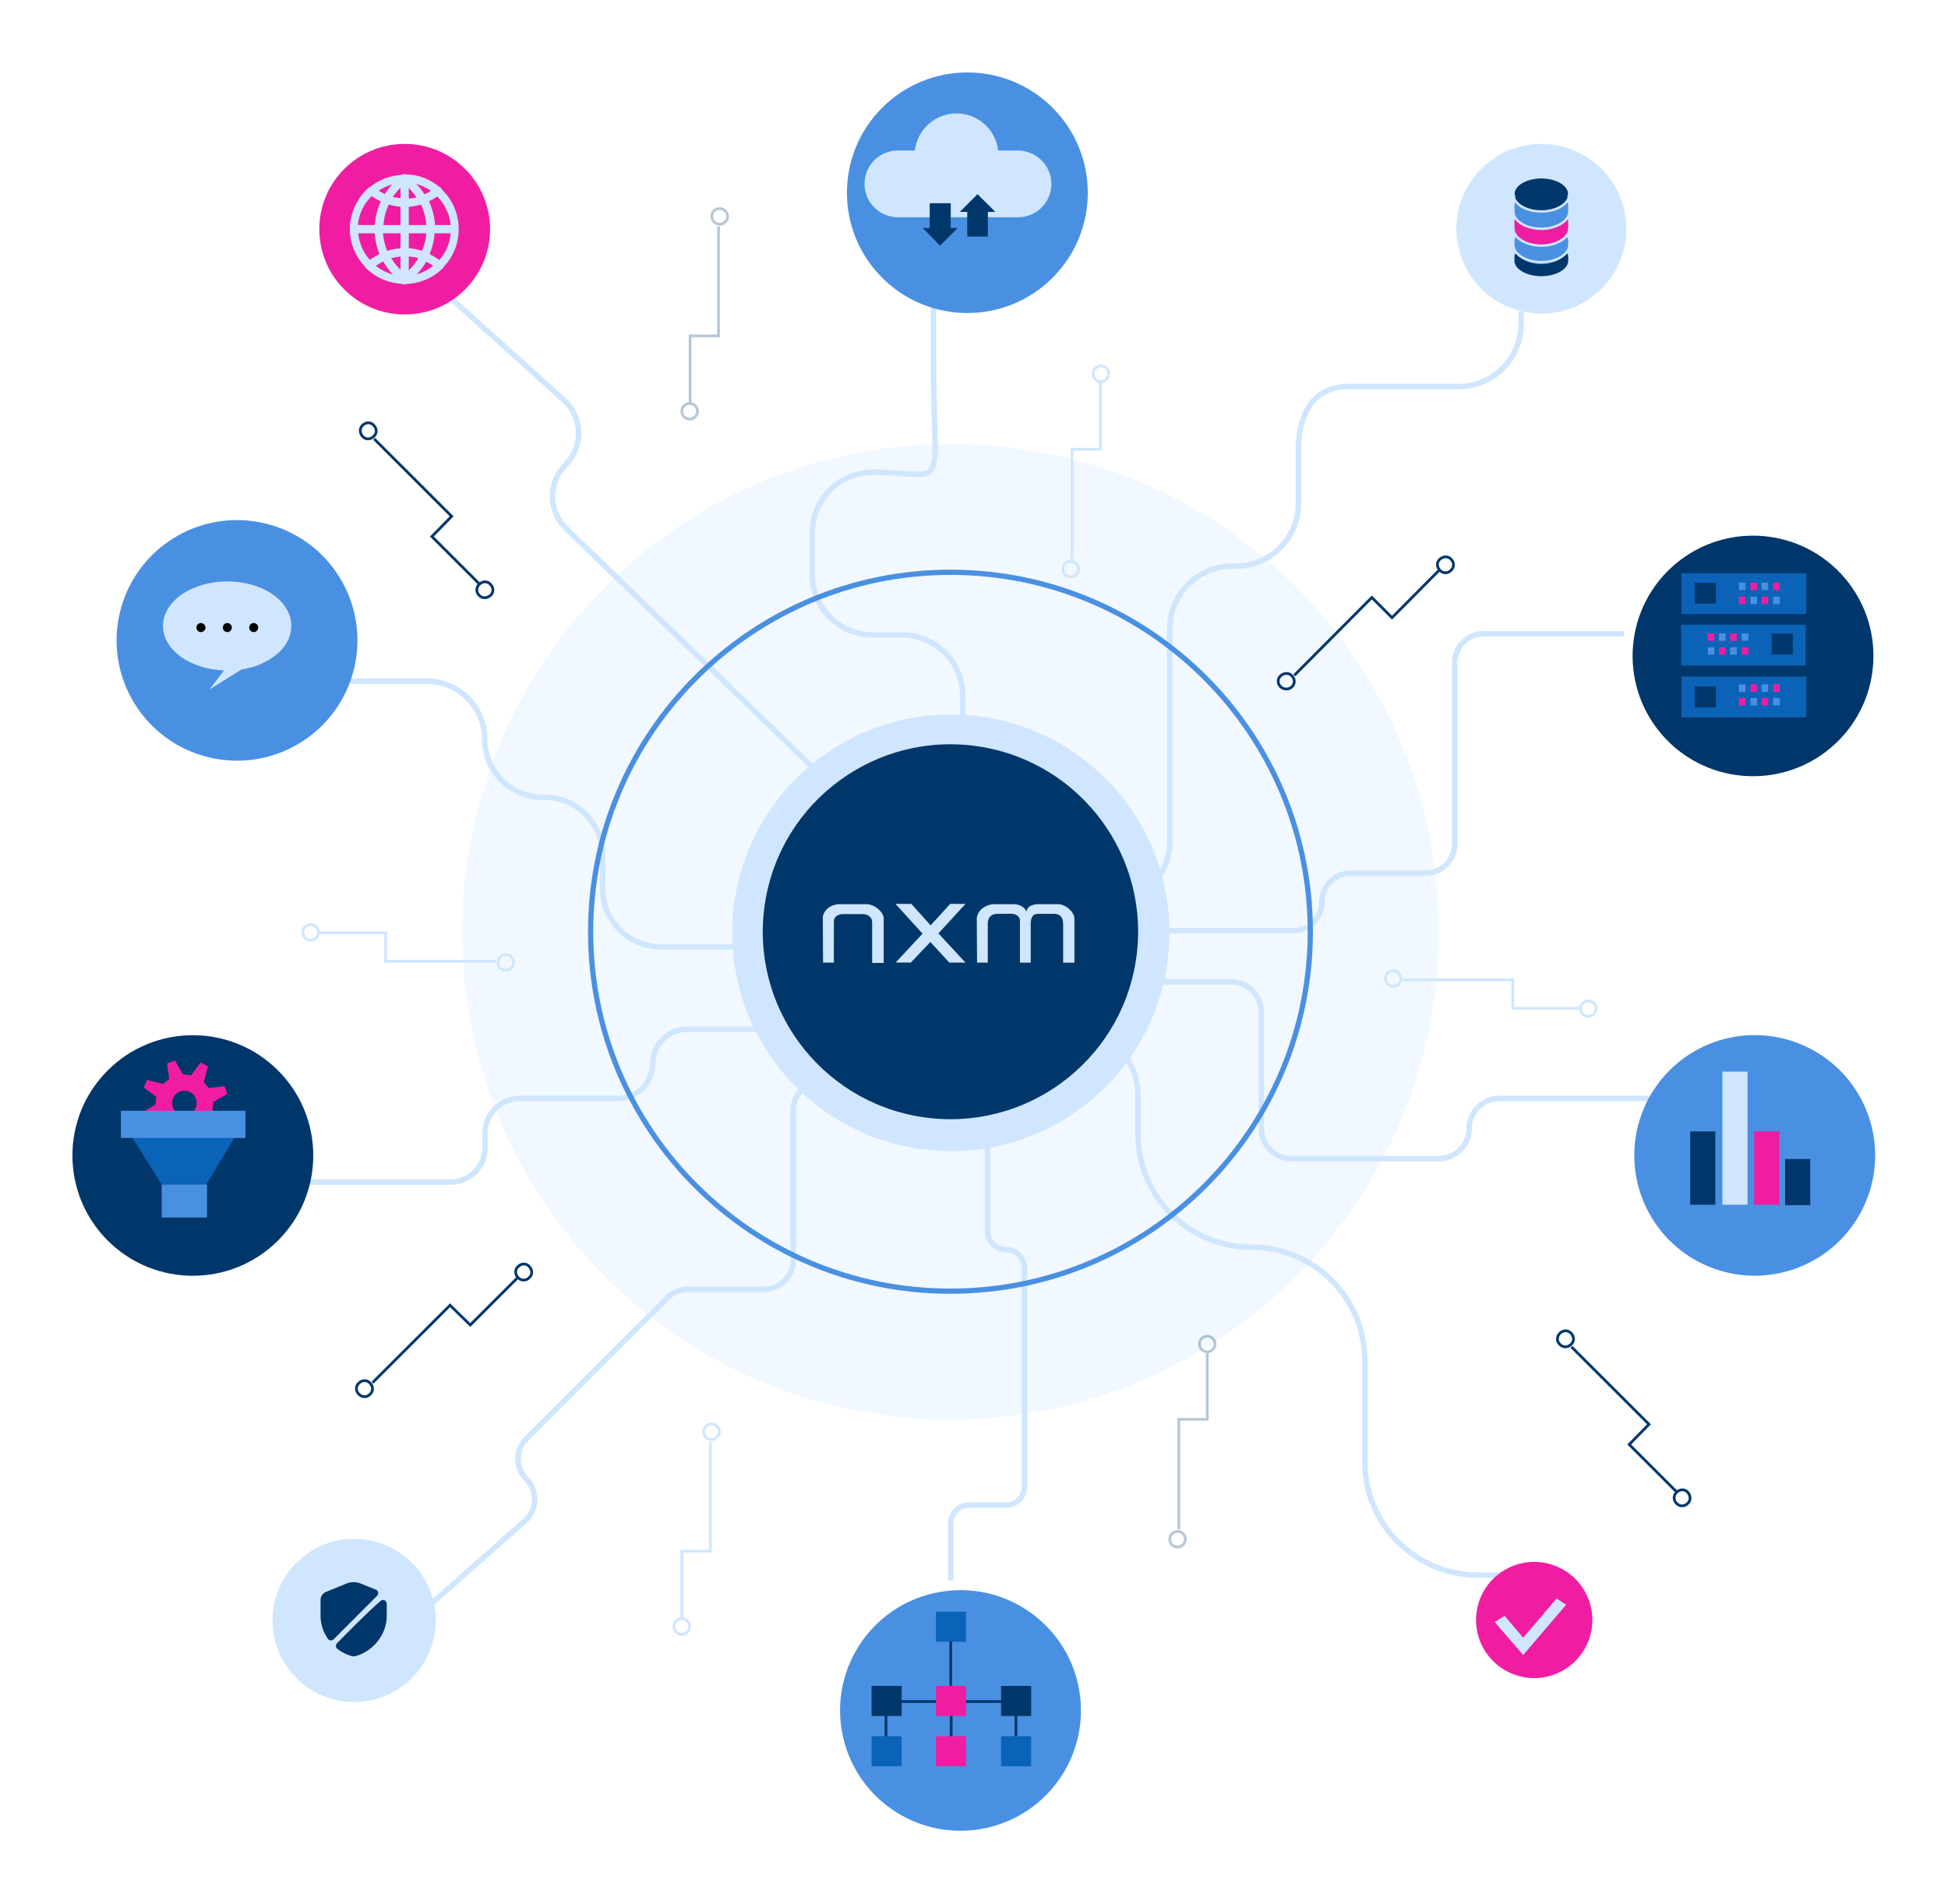 <svg width="807" height="789" viewBox="0 0 807 789" fill="none" xmlns="http://www.w3.org/2000/svg">
<path d="M596.062 386.008C596.062 274.375 505.483 183.904 393.75 183.936C282.016 183.968 191.437 274.491 191.437 386.124C191.437 497.757 282.016 588.228 393.75 588.196C505.483 588.164 596.062 497.642 596.062 386.008Z" fill="#F2F8FF"/>
<path d="M638.533 129.955C657.972 129.955 673.73 114.211 673.73 94.791C673.73 75.37 657.972 59.627 638.533 59.627C619.094 59.627 603.336 75.37 603.336 94.791C603.336 114.211 619.094 129.955 638.533 129.955Z" fill="#D0E6FF"/>
<path d="M180.103 676.861C183.115 658.44 170.608 641.066 152.169 638.057C133.73 635.048 116.34 647.543 113.328 665.965C110.317 684.387 122.823 701.76 141.262 704.769C159.701 707.778 177.091 695.283 180.103 676.861Z" fill="#D0E6FF"/>
<path d="M138.196 679.261C137.519 679.938 136.381 679.846 135.827 679.046C133.92 676.262 132.797 672.97 132.797 669.586V662.834C132.797 661.572 133.751 660.142 134.92 659.665L143.487 656.158C145.425 655.358 147.579 655.358 149.517 656.158L155.746 658.696C156.761 659.111 157.023 660.434 156.254 661.203L138.196 679.261Z" fill="#00376B"/>
<path d="M160.222 664.497V669.588C160.222 677.11 154.761 684.155 147.301 686.216C146.793 686.354 146.24 686.354 145.717 686.216C143.533 685.6 141.502 684.57 139.764 683.216C139.026 682.647 138.949 681.571 139.595 680.909C142.948 677.479 152.761 667.481 157.699 663.313C158.699 662.467 160.222 663.19 160.222 664.497Z" fill="#00376B"/>
<g filter="url(#filter0_d_223_2027)">
<path d="M435.922 731.613C450.785 708.431 444.024 677.602 420.82 662.753C397.617 647.904 366.758 654.659 351.896 677.841C337.033 701.022 343.794 731.852 366.998 746.7C390.201 761.549 421.06 754.794 435.922 731.613Z" fill="#4A90E2"/>
</g>
<path d="M386.686 111.35V147.196C386.686 207.112 393.862 195.675 361.57 195.675C347.73 195.675 336.453 206.941 336.453 220.767V238.008C336.453 251.835 347.73 263.101 361.57 263.101H373.701C387.54 263.101 398.817 274.367 398.817 288.194V320.285" stroke="#D0E6FF" stroke-width="2.279" stroke-miterlimit="10"/>
<path d="M178.742 116.299L233.588 165.801C241.448 172.8 241.79 185.09 234.272 192.601C227.096 199.77 227.096 211.549 234.272 218.718L349.09 330.014" stroke="#D0E6FF" stroke-width="2.279" stroke-miterlimit="10"/>
<path d="M130.914 282.219H176.705C190.032 282.219 200.796 292.973 200.796 306.287C200.796 319.602 211.56 330.356 224.887 330.356H225.571C238.898 330.356 249.662 341.11 249.662 354.424V368.251C249.662 381.565 260.426 392.319 273.753 392.319H322.961" stroke="#D0E6FF" stroke-width="2.279" stroke-miterlimit="10"/>
<path d="M170.891 671.412L217.535 630.103C222.661 625.494 222.832 617.642 218.048 612.862C213.435 608.253 213.435 600.743 218.048 596.134L276.653 537.584C278.874 535.365 281.95 534.17 285.025 534.17H316.634C323.127 534.17 328.594 528.878 328.594 522.221V460.087C328.594 457.014 329.79 453.942 332.012 451.723L357.128 426.63" stroke="#D0E6FF" stroke-width="2.279" stroke-miterlimit="10"/>
<path d="M393.859 654.854V631.297C393.859 627.03 397.277 623.616 401.548 623.616H416.755C421.026 623.616 424.443 620.202 424.443 615.934V525.464C424.443 521.197 421.026 517.783 416.755 517.783C412.483 517.783 409.066 514.369 409.066 510.101V443.87" stroke="#D0E6FF" stroke-width="2.279" stroke-miterlimit="10"/>
<path d="M630.161 129.102V134.223C630.161 148.561 618.542 160.169 604.19 160.169H558.399C544.047 160.169 537.896 171.776 537.896 186.115V208.647C537.896 222.986 526.278 234.593 511.926 234.593H510.559C496.206 234.593 484.588 246.201 484.588 260.54V348.62C484.588 362.959 472.969 374.566 458.617 374.566" stroke="#D0E6FF" stroke-width="2.279" stroke-miterlimit="10"/>
<path d="M672.706 262.589H614.613C607.95 262.589 602.653 268.051 602.653 274.538V349.816C602.653 356.473 597.186 361.765 590.693 361.765H559.596C552.933 361.765 547.636 367.227 547.636 373.714C547.636 380.371 542.169 385.663 535.676 385.663H471.945" stroke="#D0E6FF" stroke-width="2.279" stroke-miterlimit="10"/>
<path d="M444.43 426.63C459.295 426.63 471.426 438.749 471.426 453.6V469.817C471.426 495.763 492.441 516.759 518.412 516.759C544.383 516.759 565.399 537.755 565.399 563.701V605.693C565.399 631.639 586.414 652.635 612.385 652.635H632.205" stroke="#D0E6FF" stroke-width="2.279" stroke-miterlimit="10"/>
<path d="M458.961 406.828H510.048C516.882 406.828 522.521 412.461 522.521 419.289V467.597C522.521 474.425 528.159 480.058 534.994 480.058H596.162C602.996 480.058 608.634 474.425 608.634 467.597C608.634 460.769 614.273 455.136 621.107 455.136H695.773" stroke="#D0E6FF" stroke-width="2.279" stroke-miterlimit="10"/>
<path d="M111.773 489.788H186.61C194.47 489.788 200.962 483.472 200.962 475.449V469.475C200.962 461.623 207.284 455.136 215.315 455.136H255.979C263.839 455.136 270.332 448.821 270.332 440.798C270.332 432.946 276.653 426.459 284.684 426.459H343.63" stroke="#D0E6FF" stroke-width="2.279" stroke-miterlimit="10"/>
<path d="M167.649 130.296C187.182 130.296 203.017 114.476 203.017 94.962C203.017 75.447 187.182 59.627 167.649 59.627C148.116 59.627 132.281 75.447 132.281 94.962C132.281 114.476 148.116 130.296 167.649 130.296Z" fill="#F01DA2"/>
<g filter="url(#filter1_d_223_2027)">
<path d="M142.779 272.658C149.032 245.849 132.346 219.052 105.511 212.805C78.676 206.559 51.854 223.229 45.602 250.039C39.349 276.849 56.035 303.646 82.87 309.892C109.705 316.138 136.527 299.468 142.779 272.658Z" fill="#4A90E2"/>
</g>
<g filter="url(#filter2_d_223_2027)">
<path d="M754.304 305.96C775.405 288.26 778.148 256.821 760.431 235.74C742.713 214.659 711.245 211.919 690.144 229.619C669.043 247.32 666.3 278.758 684.017 299.84C701.735 320.921 733.203 323.661 754.304 305.96Z" fill="#00376B"/>
</g>
<g filter="url(#filter3_d_223_2027)">
<path d="M432.029 111.109C451.513 91.644 451.513 60.085 432.029 40.62C412.546 21.154 380.957 21.154 361.473 40.62C341.99 60.085 341.99 91.644 361.473 111.109C380.957 130.574 412.546 130.574 432.029 111.109Z" fill="#4A90E2"/>
</g>
<g filter="url(#filter4_d_223_2027)">
<path d="M111.17 510.023C130.654 490.558 130.653 458.999 111.17 439.534C91.686 420.068 60.097 420.068 40.614 439.534C21.13 458.999 21.13 490.558 40.614 510.023C60.097 529.488 91.686 529.488 111.17 510.023Z" fill="#00376B"/>
</g>
<g filter="url(#filter5_d_223_2027)">
<path d="M741.693 520.931C767.224 510.581 779.523 481.512 769.163 456.005C758.802 430.497 729.706 418.21 704.174 428.56C678.643 438.911 666.344 467.98 676.704 493.487C687.065 518.995 716.161 531.282 741.693 520.931Z" fill="#4A90E2"/>
</g>
<path d="M457.916 450.483C493.28 415.152 493.28 357.87 457.916 322.54C422.552 287.209 365.216 287.209 329.852 322.54C294.488 357.87 294.488 415.152 329.852 450.483C365.216 485.813 422.552 485.813 457.916 450.483Z" fill="#D0E6FF"/>
<path d="M470.574 397.935C477.134 355.542 448.054 315.863 405.621 309.308C363.188 302.754 323.471 331.807 316.91 374.2C310.35 416.593 339.43 456.272 381.863 462.827C424.296 469.381 464.013 440.328 470.574 397.935Z" fill="#00376B"/>
<path fill-rule="evenodd" clip-rule="evenodd" d="M340.968 398.843C340.93 392.694 340.905 386.456 340.867 380.307C340.883 377.559 343.786 374.631 348.09 374.639C351.683 374.639 355.276 374.639 358.87 374.639C362.074 374.559 366.157 377.84 366.092 380.639C366.092 386.752 366.092 392.863 366.092 398.975C364.497 398.975 362.903 398.975 361.308 398.975C361.308 393.344 361.308 387.712 361.308 382.081C361.314 380.039 359.482 378.502 356.535 378.751C354.015 378.751 351.497 378.751 348.978 378.751C347.257 378.869 345.464 379.675 345.445 381.885C345.445 387.62 345.435 393.121 345.435 398.856L340.968 398.843Z" fill="#D0E6FF"/>
<path fill-rule="evenodd" clip-rule="evenodd" d="M371.041 398.812C374.671 394.923 378.57 390.753 382.2 386.863C378.459 382.752 374.717 378.64 370.977 374.529C373.163 374.529 375.347 374.529 377.534 374.529C380.2 377.492 382.868 380.456 385.534 383.418C388.237 380.456 390.941 377.492 393.646 374.529C395.76 374.529 397.874 374.529 399.988 374.529C396.244 378.604 392.499 382.678 388.756 386.752C392.46 390.753 396.265 394.856 399.969 398.856L393.267 398.844C390.674 396.029 388.014 393.123 385.421 390.308C382.68 393.197 380.068 395.957 377.327 398.845L371.041 398.812Z" fill="#D0E6FF"/>
<path fill-rule="evenodd" clip-rule="evenodd" d="M404.766 398.865C404.73 392.754 404.693 386.642 404.656 380.53C404.797 377.498 407.956 374.826 411.767 374.64C414.397 374.64 417.027 374.64 419.657 374.64C421.861 374.587 424.461 375.609 425.213 377.752C425.56 375.59 427.498 374.733 429.991 374.64C432.77 374.64 435.549 374.64 438.328 374.64C441.431 374.7 444.921 377.691 445.104 380.53C445.104 386.642 445.104 392.755 445.104 398.866C443.548 398.866 441.991 398.866 440.436 398.866C440.436 393.606 440.436 388.344 440.436 383.083C440.45 380.304 439.37 378.684 436.659 378.642C434.473 378.642 432.288 378.642 430.102 378.642C427.542 378.67 427.085 380.462 426.991 382.642C426.991 388.052 426.991 393.462 426.991 398.872C425.508 398.872 424.024 398.872 422.541 398.872C422.541 393.129 422.541 387.384 422.541 381.641C422.642 379.956 421.119 378.561 418.699 378.6C416.846 378.6 414.952 378.642 413.101 378.642C410.703 378.673 409.309 380.025 409.212 382.42C409.212 387.865 409.203 393.404 409.203 398.849L404.766 398.865Z" fill="#D0E6FF"/>
<path d="M131.938 386.516H159.788V398.294H205.407" stroke="#D0E6FF" stroke-width="1.139" stroke-miterlimit="10"/>
<path d="M128.692 389.588C130.485 389.588 131.938 388.136 131.938 386.345C131.938 384.554 130.485 383.102 128.692 383.102C126.899 383.102 125.445 384.554 125.445 386.345C125.445 388.136 126.899 389.588 128.692 389.588Z" stroke="#D0E6FF" stroke-width="1.139" stroke-miterlimit="10"/>
<path d="M212.758 398.806C212.758 400.684 211.221 402.049 209.512 402.049C207.633 402.049 206.266 400.513 206.266 398.806C206.266 396.928 207.803 395.563 209.512 395.563C211.221 395.392 212.758 396.928 212.758 398.806Z" stroke="#D0E6FF" stroke-width="1.139" stroke-miterlimit="10"/>
<g opacity="0.28">
<path d="M500.133 560.287V588.111H488.344V633.688" stroke="#00376B" stroke-width="1.139" stroke-miterlimit="10"/>
<path d="M500.129 560.116C501.922 560.116 503.375 558.664 503.375 556.873C503.375 555.082 501.922 553.63 500.129 553.63C498.336 553.63 496.883 555.082 496.883 556.873C496.883 558.664 498.336 560.116 500.129 560.116Z" stroke="#00376B" stroke-width="1.139" stroke-miterlimit="10"/>
<path d="M487.832 641.028C485.953 641.028 484.586 639.491 484.586 637.784C484.586 635.907 486.124 634.541 487.832 634.541C489.712 634.541 491.079 636.077 491.079 637.784C491.079 639.491 489.541 641.028 487.832 641.028Z" stroke="#00376B" stroke-width="1.139" stroke-miterlimit="10"/>
</g>
<path d="M214.463 529.391L194.814 549.021L186.442 540.827L154.32 572.919" stroke="#00376B" stroke-width="1.139" stroke-miterlimit="10"/>
<path d="M214.635 529.391C213.268 528.025 213.268 525.977 214.635 524.782C216.001 523.416 218.052 523.416 219.248 524.782C220.615 526.148 220.615 528.196 219.248 529.391C218.052 530.756 215.831 530.756 214.635 529.391Z" stroke="#00376B" stroke-width="1.139" stroke-miterlimit="10"/>
<path d="M148.681 577.699C147.315 576.333 147.315 574.285 148.681 573.09C150.048 571.724 152.099 571.724 153.295 573.09C154.662 574.455 154.662 576.504 153.295 577.699C152.099 579.064 150.048 579.064 148.681 577.699Z" stroke="#00376B" stroke-width="1.139" stroke-miterlimit="10"/>
<path d="M596.33 236.13L576.681 255.931L568.309 247.567L536.188 279.829" stroke="#00376B" stroke-width="1.139" stroke-miterlimit="10"/>
<path d="M596.502 236.301C595.135 234.935 595.135 232.887 596.502 231.692C597.869 230.497 599.919 230.326 601.115 231.692C602.482 233.057 602.482 235.106 601.115 236.301C599.919 237.666 597.698 237.666 596.502 236.301Z" stroke="#00376B" stroke-width="1.139" stroke-miterlimit="10"/>
<path d="M530.549 284.608C529.182 283.243 529.182 281.194 530.549 279.999C531.915 278.804 533.966 278.634 535.162 279.999C536.529 281.365 536.529 283.413 535.162 284.608C533.966 285.803 531.915 285.803 530.549 284.608Z" stroke="#00376B" stroke-width="1.139" stroke-miterlimit="10"/>
<path d="M694.577 618.153L674.928 598.523L683.13 590.159L651.008 558.067" stroke="#00376B" stroke-width="1.139" stroke-miterlimit="10"/>
<path d="M694.572 618.324C695.939 616.958 697.989 616.958 699.185 618.324C700.381 619.69 700.552 621.738 699.185 622.933C697.818 624.298 695.768 624.298 694.572 622.933C693.205 621.738 693.205 619.519 694.572 618.324Z" stroke="#00376B" stroke-width="1.139" stroke-miterlimit="10"/>
<path d="M646.22 552.434C647.587 551.069 649.638 551.069 650.834 552.434C652.201 553.8 652.201 555.848 650.834 557.043C649.467 558.409 647.416 558.409 646.22 557.043C644.854 555.848 644.854 553.8 646.22 552.434Z" stroke="#00376B" stroke-width="1.139" stroke-miterlimit="10"/>
<path d="M198.561 241.934L178.913 222.303L187.114 213.939L154.992 181.848" stroke="#00376B" stroke-width="1.139" stroke-miterlimit="10"/>
<path d="M198.564 242.104C199.931 240.739 201.981 240.739 203.177 242.104C204.544 243.47 204.544 245.518 203.177 246.713C201.811 247.908 199.76 248.079 198.564 246.713C197.197 245.518 197.197 243.299 198.564 242.104Z" stroke="#00376B" stroke-width="1.139" stroke-miterlimit="10"/>
<path d="M150.212 176.215C151.579 174.849 153.629 174.849 154.825 176.215C156.192 177.58 156.192 179.629 154.825 180.823C153.459 182.189 151.408 182.189 150.212 180.823C149.016 179.458 148.845 177.58 150.212 176.215Z" stroke="#00376B" stroke-width="1.139" stroke-miterlimit="10"/>
<path d="M654.759 417.753H626.738V405.975H581.289" stroke="#D0E6FF" stroke-width="1.139" stroke-miterlimit="10"/>
<path d="M654.766 417.924C654.766 416.047 656.303 414.681 658.012 414.681C659.891 414.681 661.258 416.217 661.258 417.924C661.258 419.631 659.721 421.168 658.012 421.168C656.132 421.168 654.766 419.802 654.766 417.924Z" stroke="#D0E6FF" stroke-width="1.139" stroke-miterlimit="10"/>
<path d="M577.192 408.706C578.985 408.706 580.438 407.254 580.438 405.463C580.438 403.672 578.985 402.22 577.192 402.22C575.399 402.22 573.945 403.672 573.945 405.463C573.945 407.254 575.399 408.706 577.192 408.706Z" stroke="#D0E6FF" stroke-width="1.139" stroke-miterlimit="10"/>
<path d="M455.883 158.292V186.116H444.094V231.692" stroke="#D0E6FF" stroke-width="1.139" stroke-miterlimit="10"/>
<path d="M456.051 158.121C457.844 158.121 459.297 156.669 459.297 154.878C459.297 153.087 457.844 151.635 456.051 151.635C454.258 151.635 452.805 153.087 452.805 154.878C452.805 156.669 454.258 158.121 456.051 158.121Z" stroke="#D0E6FF" stroke-width="1.139" stroke-miterlimit="10"/>
<path d="M443.582 239.032C441.703 239.032 440.336 237.496 440.336 235.789C440.336 233.911 441.874 232.546 443.582 232.546C445.462 232.546 446.829 234.082 446.829 235.789C446.829 237.496 445.462 239.032 443.582 239.032Z" stroke="#D0E6FF" stroke-width="1.139" stroke-miterlimit="10"/>
<path d="M282.461 670.729V642.734H294.25V597.328" stroke="#D0E6FF" stroke-width="1.139" stroke-miterlimit="10"/>
<path d="M282.462 670.729C284.342 670.729 285.709 672.265 285.709 673.972C285.709 675.849 284.171 677.215 282.462 677.215C280.754 677.215 279.216 675.679 279.216 673.972C279.045 672.094 280.583 670.729 282.462 670.729Z" stroke="#D0E6FF" stroke-width="1.139" stroke-miterlimit="10"/>
<path d="M294.77 596.475C296.563 596.475 298.016 595.023 298.016 593.232C298.016 591.44 296.563 589.988 294.77 589.988C292.977 589.988 291.523 591.44 291.523 593.232C291.523 595.023 292.977 596.475 294.77 596.475Z" stroke="#D0E6FF" stroke-width="1.139" stroke-miterlimit="10"/>
<g opacity="0.28">
<path d="M285.875 166.997V139.173H297.664V93.768" stroke="#00376B" stroke-width="1.139" stroke-miterlimit="10"/>
<path d="M285.699 173.655C287.492 173.655 288.946 172.202 288.946 170.411C288.946 168.62 287.492 167.168 285.699 167.168C283.907 167.168 282.453 168.62 282.453 170.411C282.453 172.202 283.907 173.655 285.699 173.655Z" stroke="#00376B" stroke-width="1.139" stroke-miterlimit="10"/>
<path d="M298.173 86.428C300.053 86.428 301.42 87.964 301.42 89.671C301.42 91.549 299.882 92.914 298.173 92.914C296.294 92.914 294.927 91.378 294.927 89.671C294.756 87.793 296.294 86.428 298.173 86.428Z" stroke="#00376B" stroke-width="1.139" stroke-miterlimit="10"/>
</g>
<path d="M659.165 676.167C661.888 663.155 653.536 650.402 640.511 647.682C627.487 644.962 614.722 653.306 611.999 666.318C609.277 679.33 617.629 692.084 630.653 694.803C643.678 697.523 656.443 689.179 659.165 676.167Z" fill="#F01DA2"/>
<path d="M648.793 664.926L644.863 662.365L631.024 678.582L623.335 669.535L619.234 672.095L631.024 685.751L648.793 664.926Z" fill="#D0E6FF"/>
<path d="M167.99 117.665C166.965 117.665 166.281 116.982 166.281 115.958C166.281 114.934 166.965 114.251 167.99 114.251C172.945 114.251 177.558 112.203 180.975 108.789C181.659 108.106 182.684 108.106 183.367 108.789C184.051 109.472 184.051 110.496 183.367 111.179C179.267 115.276 173.799 117.495 167.99 117.665Z" fill="#D0E6FF"/>
<path d="M167.302 75.673C166.448 75.673 165.594 74.99 165.594 73.966C165.594 72.942 166.277 72.259 167.302 72.259H167.644C168.669 72.259 169.353 73.113 169.353 73.966C169.353 74.99 168.498 75.673 167.644 75.673L167.473 73.966L167.302 75.673Z" fill="#D0E6FF"/>
<path d="M146.63 96.669C145.605 96.669 144.922 95.816 144.922 94.963C144.922 88.476 147.826 82.16 152.611 77.893C153.294 77.21 154.49 77.381 155.003 78.063C155.686 78.746 155.515 79.941 154.832 80.453C150.731 84.038 148.168 89.329 148.168 94.963C148.339 95.816 147.656 96.669 146.63 96.669Z" fill="#D0E6FF"/>
<path d="M167.296 117.665C161.487 117.495 156.019 115.276 151.919 111.35C151.235 110.667 151.235 109.643 151.919 108.96C152.602 108.277 153.627 108.277 154.311 108.96C157.899 112.374 162.512 114.252 167.296 114.422C168.321 114.422 169.005 115.276 169.005 116.129C169.005 116.812 168.151 117.665 167.296 117.665Z" fill="#D0E6FF"/>
<path d="M153.123 111.691C152.611 111.691 152.269 111.52 151.927 111.179C147.485 106.912 144.922 101.108 144.922 94.792C144.922 93.768 145.776 93.085 146.63 93.085C147.656 93.085 148.339 93.939 148.339 94.792C148.339 100.084 150.389 105.034 154.148 108.619C154.832 109.301 154.832 110.326 154.148 111.008C153.977 111.52 153.465 111.691 153.123 111.691Z" fill="#D0E6FF"/>
<path d="M167.644 117.665H167.302C166.448 117.665 165.594 116.812 165.594 115.788C165.594 114.934 166.448 114.251 167.302 114.081C167.302 114.081 167.473 114.081 167.644 114.081C168.498 114.081 169.353 114.934 169.353 115.788C169.182 116.812 168.498 117.665 167.644 117.665Z" fill="#D0E6FF"/>
<path d="M167.638 117.665C166.613 117.665 165.93 116.811 165.93 115.958C165.93 114.934 166.784 114.251 167.638 114.251L167.809 115.958L167.98 114.251C168.834 114.251 169.689 114.934 169.689 115.958C169.689 116.982 169.005 117.665 167.98 117.665H167.638Z" fill="#D0E6FF"/>
<path d="M181.488 80.964C181.146 80.964 180.633 80.794 180.292 80.452C176.875 77.38 172.432 75.673 167.99 75.673C166.965 75.673 166.281 74.819 166.281 73.966C166.281 72.942 167.136 72.259 167.99 72.259C173.287 72.259 178.583 74.307 182.513 77.892C183.196 78.575 183.367 79.599 182.684 80.282C182.342 80.623 182 80.964 181.488 80.964Z" fill="#D0E6FF"/>
<path d="M153.802 80.965C153.289 80.965 152.777 80.794 152.435 80.453C151.752 79.77 151.922 78.575 152.606 78.063C156.707 74.479 161.832 72.601 167.129 72.43C168.154 72.43 168.838 73.113 168.838 74.137C168.838 75.161 168.154 75.844 167.129 75.844C162.516 75.844 158.244 77.551 154.827 80.624C154.656 80.794 154.144 80.965 153.802 80.965Z" fill="#D0E6FF"/>
<path d="M167.98 75.673C167.98 75.673 167.809 75.673 167.638 75.673C166.784 75.673 165.93 74.819 165.93 73.966C165.93 73.112 166.613 72.259 167.638 72.259H167.98C168.834 72.259 169.689 73.112 169.689 74.136C169.518 74.99 168.834 75.673 167.98 75.673Z" fill="#D0E6FF"/>
<path d="M182.164 111.691C181.651 111.691 181.31 111.52 180.968 111.179C180.285 110.496 180.285 109.472 180.968 108.789C184.727 105.204 186.777 100.254 186.777 94.963C186.777 89.5 184.385 84.209 180.114 80.453C179.43 79.77 179.259 78.746 179.943 78.063C180.626 77.381 181.651 77.21 182.335 77.893C187.29 82.16 190.024 88.476 190.024 94.963C190.024 101.108 187.632 106.911 183.018 111.35C183.018 111.52 182.677 111.691 182.164 111.691Z" fill="#D0E6FF"/>
<path d="M160.13 84.379C159.788 84.379 159.618 84.379 159.276 84.208C158.422 83.696 158.08 82.672 158.592 81.818C160.472 78.234 163.376 75.161 166.623 72.771C167.477 72.259 168.502 72.43 169.015 73.113C169.527 73.966 169.357 74.99 168.673 75.503C165.769 77.551 163.376 80.282 161.668 83.355C161.326 84.037 160.643 84.379 160.13 84.379Z" fill="#D0E6FF"/>
<path d="M167.649 76.015C167.137 76.015 166.624 75.674 166.282 75.332C165.77 74.479 165.941 73.454 166.624 72.942L166.966 72.601C167.82 72.089 168.845 72.26 169.358 73.113C169.87 73.967 169.7 74.991 168.845 75.503L167.82 74.137L168.674 75.674L168.504 75.844C168.333 75.844 167.991 76.015 167.649 76.015Z" fill="#D0E6FF"/>
<path d="M159.443 107.765C158.76 107.765 158.247 107.424 157.906 106.741C156.026 102.985 155.172 98.889 155.172 94.792C155.172 93.768 156.026 93.085 156.88 93.085C157.906 93.085 158.589 93.939 158.589 94.792C158.589 98.377 159.443 101.961 160.981 105.205C161.323 106.058 160.981 107.082 160.127 107.594C159.956 107.765 159.785 107.765 159.443 107.765Z" fill="#D0E6FF"/>
<path d="M167.817 117.494C167.475 117.494 167.133 117.323 166.962 117.153C166.962 117.153 166.791 116.982 166.621 116.982C165.937 116.47 165.595 115.275 166.279 114.592C166.791 113.909 167.817 113.568 168.5 114.08L168.671 114.251C169.354 114.763 169.696 115.958 169.183 116.641C168.842 117.323 168.329 117.494 167.817 117.494Z" fill="#D0E6FF"/>
<path d="M167.643 117.324C167.302 117.324 166.96 117.153 166.618 116.982C162.859 114.422 159.955 110.837 157.904 106.74C157.563 105.887 157.904 104.863 158.759 104.351C159.613 104.009 160.638 104.351 161.151 105.204C162.859 108.789 165.593 111.861 168.669 114.08C169.523 114.592 169.694 115.787 169.01 116.47C168.669 117.153 168.156 117.324 167.643 117.324Z" fill="#D0E6FF"/>
<path d="M156.88 96.67C155.855 96.67 155.172 95.816 155.172 94.963C155.172 90.354 156.368 85.916 158.589 81.819C159.102 80.965 160.127 80.624 160.981 81.136C161.835 81.648 162.177 82.672 161.665 83.526C159.785 86.94 158.76 91.037 158.76 94.963C158.589 95.816 157.906 96.67 156.88 96.67Z" fill="#D0E6FF"/>
<path d="M160.121 84.379C159.95 84.379 159.779 84.379 159.608 84.208C157.216 83.355 154.824 81.989 152.944 80.453C152.261 79.941 152.09 78.746 152.603 78.063C153.115 77.38 154.311 77.21 154.995 77.722C156.703 79.087 158.583 80.111 160.804 80.965C161.658 81.306 162.171 82.331 161.829 83.184C161.487 83.867 160.804 84.379 160.121 84.379Z" fill="#D0E6FF"/>
<path d="M175.16 84.379C174.477 84.379 173.794 83.867 173.623 83.184C173.281 82.33 173.794 81.306 174.648 80.965C176.698 80.282 178.748 79.087 180.457 77.722C181.141 77.21 182.337 77.21 182.849 78.063C183.362 78.746 183.362 79.941 182.507 80.453C180.457 81.989 178.236 83.355 175.844 84.208C175.673 84.379 175.331 84.379 175.16 84.379Z" fill="#D0E6FF"/>
<path d="M167.638 85.744C166.613 85.744 165.93 84.891 165.93 84.037C165.93 83.013 166.784 82.33 167.638 82.33C170.03 82.33 172.422 81.989 174.644 81.135C175.498 80.794 176.523 81.306 176.865 82.159C177.206 83.013 176.694 84.037 175.84 84.379C173.106 85.232 170.372 85.744 167.638 85.744Z" fill="#D0E6FF"/>
<path d="M167.646 85.745C164.912 85.745 162.178 85.233 159.445 84.209C158.59 83.867 158.078 82.843 158.42 81.99C158.761 81.136 159.786 80.624 160.641 80.965C162.862 81.819 165.254 82.16 167.646 82.16C168.671 82.16 169.355 83.014 169.355 83.867C169.355 84.891 168.5 85.745 167.646 85.745Z" fill="#D0E6FF"/>
<path d="M182.168 111.691C181.826 111.691 181.313 111.52 180.972 111.349C179.263 109.813 177.213 108.618 174.992 107.765C174.137 107.423 173.625 106.399 173.966 105.546C174.308 104.692 175.333 104.18 176.188 104.521C178.75 105.546 181.143 106.911 183.193 108.789C183.876 109.472 184.047 110.496 183.364 111.179C183.193 111.52 182.68 111.691 182.168 111.691Z" fill="#D0E6FF"/>
<path d="M175.84 107.764C175.669 107.764 175.498 107.764 175.156 107.594C172.764 106.569 170.201 106.228 167.638 106.228C166.613 106.228 165.93 105.374 165.93 104.521C165.93 103.667 166.784 102.814 167.638 102.814C170.714 102.814 173.618 103.326 176.352 104.521C177.206 104.862 177.719 105.887 177.377 106.74C177.036 107.423 176.523 107.764 175.84 107.764Z" fill="#D0E6FF"/>
<path d="M159.442 107.764C158.758 107.764 158.075 107.423 157.904 106.74C157.562 105.887 158.075 104.862 158.929 104.521C161.834 103.326 164.738 102.814 167.643 102.814C168.668 102.814 169.352 103.667 169.352 104.521C169.352 105.374 168.497 106.228 167.643 106.228C165.08 106.228 162.517 106.74 160.125 107.594C159.954 107.764 159.783 107.764 159.442 107.764Z" fill="#D0E6FF"/>
<path d="M153.114 111.691C152.602 111.691 152.089 111.52 151.748 111.179C151.064 110.496 151.235 109.301 151.918 108.789C153.969 106.911 156.361 105.546 158.924 104.521C159.778 104.18 160.803 104.692 161.145 105.546C161.487 106.399 160.974 107.423 160.12 107.765C157.899 108.618 156.019 109.813 154.14 111.349C153.798 111.52 153.456 111.691 153.114 111.691Z" fill="#D0E6FF"/>
<path d="M178.409 96.669C177.384 96.669 176.7 95.816 176.7 94.962C176.7 91.036 175.675 86.939 173.796 83.525C173.283 82.672 173.625 81.648 174.479 81.136C175.333 80.624 176.358 80.965 176.871 81.818C179.092 85.745 180.288 90.353 180.288 94.962C180.117 95.816 179.263 96.669 178.409 96.669Z" fill="#D0E6FF"/>
<path d="M167.48 75.844C167.138 75.844 166.796 75.673 166.626 75.503L166.455 75.332C165.771 74.82 165.43 73.625 165.942 72.942C166.455 72.26 167.48 71.918 168.163 72.43C168.163 72.43 168.334 72.601 168.505 72.601C169.188 73.113 169.53 74.308 168.847 74.991C168.676 75.673 168.163 75.844 167.48 75.844Z" fill="#D0E6FF"/>
<path d="M167.304 117.665C166.791 117.665 166.278 117.324 165.937 116.982C165.424 116.129 165.595 115.105 166.449 114.593L167.475 115.958L166.62 114.422L167.816 115.617L168.841 116.982L168.5 117.324C167.987 117.494 167.645 117.665 167.304 117.665Z" fill="#D0E6FF"/>
<path d="M175.848 107.765C175.678 107.765 175.336 107.765 175.165 107.594C174.311 107.253 173.969 106.058 174.311 105.205C175.848 101.961 176.703 98.377 176.703 94.792C176.703 93.768 177.557 93.085 178.411 93.085C179.436 93.085 180.12 93.939 180.12 94.792C180.12 98.889 179.095 102.985 177.386 106.741C177.044 107.424 176.361 107.765 175.848 107.765Z" fill="#D0E6FF"/>
<path d="M167.649 117.323C167.137 117.323 166.624 117.153 166.282 116.641C165.77 115.787 165.941 114.763 166.624 114.251C169.87 112.032 172.433 108.959 174.142 105.374C174.484 104.521 175.68 104.18 176.534 104.521C177.388 104.862 177.73 106.057 177.388 106.911C175.338 111.008 172.433 114.421 168.674 117.153C168.333 117.153 167.991 117.323 167.649 117.323Z" fill="#D0E6FF"/>
<path d="M175.158 84.379C174.475 84.379 173.962 84.037 173.62 83.525C171.912 80.453 169.52 77.721 166.615 75.673C165.761 75.161 165.59 73.966 166.273 73.283C166.786 72.43 167.982 72.259 168.665 72.942C171.912 75.332 174.816 78.404 176.696 81.989C177.208 82.842 176.867 83.867 176.012 84.379C175.841 84.208 175.5 84.379 175.158 84.379Z" fill="#D0E6FF"/>
<path d="M156.882 96.669H146.63C145.605 96.669 144.922 95.816 144.922 94.962C144.922 93.938 145.776 93.255 146.63 93.255H156.882C157.907 93.255 158.591 94.109 158.591 94.962C158.591 95.816 157.907 96.669 156.882 96.669Z" fill="#D0E6FF"/>
<path d="M178.402 96.669H167.638C166.613 96.669 165.93 95.816 165.93 94.962C165.93 93.938 166.784 93.255 167.638 93.255H178.402C179.428 93.255 180.111 94.109 180.111 94.962C180.111 95.816 179.257 96.669 178.402 96.669Z" fill="#D0E6FF"/>
<path d="M167.645 96.669H156.88C155.855 96.669 155.172 95.816 155.172 94.962C155.172 93.938 156.026 93.255 156.88 93.255H167.645C168.67 93.255 169.353 94.109 169.353 94.962C169.353 95.816 168.499 96.669 167.645 96.669Z" fill="#D0E6FF"/>
<path d="M187.98 96.669H178.412C177.387 96.669 176.703 95.816 176.703 94.962C176.703 93.938 177.557 93.255 178.412 93.255H187.98C189.005 93.255 189.688 94.109 189.688 94.962C189.688 95.816 189.005 96.669 187.98 96.669Z" fill="#D0E6FF"/>
<path d="M167.638 85.744C166.613 85.744 165.93 84.891 165.93 84.037V74.308C165.93 73.283 166.784 72.601 167.638 72.601C168.663 72.601 169.347 73.454 169.347 74.308V84.037C169.347 84.891 168.493 85.744 167.638 85.744Z" fill="#D0E6FF"/>
<path d="M167.638 96.669C166.613 96.669 165.93 95.815 165.93 94.962V84.037C165.93 83.013 166.784 82.33 167.638 82.33C168.663 82.33 169.347 83.184 169.347 84.037V94.962C169.347 95.815 168.493 96.669 167.638 96.669Z" fill="#D0E6FF"/>
<path d="M167.638 117.323C166.613 117.323 165.93 116.47 165.93 115.616V104.521C165.93 103.497 166.784 102.814 167.638 102.814C168.663 102.814 169.347 103.667 169.347 104.521V115.616C169.347 116.641 168.493 117.323 167.638 117.323Z" fill="#D0E6FF"/>
<path d="M167.638 76.014C166.613 76.014 165.93 75.161 165.93 74.307V73.966C165.93 72.942 166.784 72.259 167.638 72.259C168.663 72.259 169.347 73.112 169.347 73.966V74.307C169.347 75.161 168.493 76.014 167.638 76.014Z" fill="#D0E6FF"/>
<path d="M167.638 106.228C166.613 106.228 165.93 105.375 165.93 104.521V94.962C165.93 93.938 166.784 93.255 167.638 93.255C168.663 93.255 169.347 94.109 169.347 94.962V104.521C169.347 105.546 168.493 106.228 167.638 106.228Z" fill="#D0E6FF"/>
<path d="M167.638 117.665C166.613 117.665 165.93 116.812 165.93 115.958V115.617C165.93 114.592 166.784 113.91 167.638 113.91C168.663 113.91 169.347 114.763 169.347 115.617V115.958C169.347 116.812 168.493 117.665 167.638 117.665Z" fill="#D0E6FF"/>
<path d="M638.533 114.934C644.949 114.934 650.151 111.724 650.151 107.765C650.151 103.805 644.949 100.595 638.533 100.595C632.116 100.595 626.914 103.805 626.914 107.765C626.914 111.724 632.116 114.934 638.533 114.934Z" fill="#00376B"/>
<path d="M650.151 101.449C650.151 105.887 644.854 109.471 638.533 109.471C632.211 109.471 626.914 105.887 626.914 101.449C626.914 97.01 632.211 93.426 638.533 93.426C644.854 93.426 650.151 97.01 650.151 101.449Z" fill="#4A90E2"/>
<path d="M650.151 93.426C650.151 97.864 644.854 101.449 638.533 101.449C632.211 101.449 626.914 97.864 626.914 93.426C626.914 88.987 632.211 85.403 638.533 85.403C644.854 85.403 650.151 89.158 650.151 93.426Z" fill="#F01DA2"/>
<path d="M650.151 86.768C650.151 91.207 644.854 94.791 638.533 94.791C632.211 94.791 626.914 91.207 626.914 86.768C626.914 82.33 632.211 78.746 638.533 78.746C644.854 78.746 650.151 82.33 650.151 86.768Z" fill="#4A90E2"/>
<path d="M638.533 87.622C644.949 87.622 650.151 84.412 650.151 80.453C650.151 76.493 644.949 73.283 638.533 73.283C632.116 73.283 626.914 76.493 626.914 80.453C626.914 84.412 632.116 87.622 638.533 87.622Z" fill="#00376B"/>
<path d="M638.533 87.622C644.949 87.622 650.151 84.412 650.151 80.453C650.151 76.493 644.949 73.283 638.533 73.283C632.116 73.283 626.914 76.493 626.914 80.453C626.914 84.412 632.116 87.622 638.533 87.622Z" stroke="#D0E6FF" stroke-width="0.996" stroke-miterlimit="10"/>
<path d="M650.151 87.622C650.151 91.548 644.854 94.791 638.533 94.791C632.211 94.791 626.914 91.548 626.914 87.622" stroke="#D0E6FF" stroke-width="0.996" stroke-miterlimit="10"/>
<path d="M650.151 94.62C650.151 98.546 644.854 101.789 638.533 101.789C632.211 101.789 626.914 98.546 626.914 94.62" stroke="#D0E6FF" stroke-width="0.996" stroke-miterlimit="10"/>
<path d="M650.151 101.449C650.151 105.375 644.854 108.618 638.533 108.618C632.211 108.618 626.914 105.375 626.914 101.449" stroke="#D0E6FF" stroke-width="0.996" stroke-miterlimit="10"/>
<path d="M650.151 80.282C650.151 76.527 644.854 73.454 638.533 73.454C632.211 73.454 626.914 76.527 626.914 80.282C626.914 80.623 626.914 80.794 627.085 81.135H626.914V108.106C626.914 111.861 632.211 114.934 638.533 114.934C644.854 114.934 650.151 111.861 650.151 108.106V81.135H649.98C650.151 80.794 650.151 80.453 650.151 80.282Z" stroke="#D0E6FF" stroke-width="0.979" stroke-miterlimit="10"/>
<path d="M94.178 240.909C79.484 240.909 67.523 249.103 67.523 259.345C67.523 269.245 78.629 277.268 92.811 277.78L86.831 285.632L99.987 277.439C102.891 276.927 105.796 276.244 108.188 275.049C115.706 271.806 120.661 266.002 120.661 259.515C120.832 249.103 108.872 240.909 94.178 240.909Z" fill="#D0E6FF"/>
<path d="M85.118 260.027C85.118 261.051 84.264 261.905 83.239 261.905C82.214 261.905 81.359 261.051 81.359 260.027C81.359 259.003 82.214 258.149 83.239 258.149C84.264 258.149 85.118 259.003 85.118 260.027Z" fill="black"/>
<path d="M96.056 260.027C96.056 261.051 95.201 261.905 94.176 261.905C93.151 261.905 92.297 261.051 92.297 260.027C92.297 259.003 93.151 258.149 94.176 258.149C95.201 258.149 96.056 259.003 96.056 260.027Z" fill="black"/>
<path d="M106.985 260.027C106.985 261.051 106.131 261.905 105.106 261.905C104.081 261.905 103.227 261.051 103.227 260.027C103.227 259.003 104.081 258.149 105.106 258.149C106.131 258.149 106.985 259.003 106.985 260.027Z" fill="black"/>
<path d="M723.962 444.041H713.539V499.177H723.962V444.041Z" fill="#D0E6FF"/>
<path d="M737.118 468.792H726.695V499.177H737.118V468.792Z" fill="#F01DA2"/>
<path d="M710.633 468.792H700.211V499.177H710.633V468.792Z" fill="#00376B"/>
<path d="M749.93 480.229H739.508V499.348H749.93V480.229Z" fill="#00376B"/>
<path d="M59.821 464.355L66.314 463.501C66.997 464.355 67.681 465.208 68.364 466.062L66.655 472.548L69.731 474.084L73.661 468.793C74.686 468.963 75.882 469.134 76.907 469.134L80.324 474.938L83.571 473.743L82.716 467.257C83.571 466.574 84.425 465.891 85.279 465.208L91.772 466.915L93.31 463.843L88.013 459.916C88.184 458.892 88.355 457.697 88.355 456.673L94.164 453.259L92.968 450.016L86.475 450.869C85.792 450.016 85.108 449.162 84.425 448.309L86.133 441.822L83.058 440.286L79.128 445.578C78.103 445.407 76.907 445.236 75.882 445.236L72.465 439.433L69.218 440.628L70.073 447.114C69.218 447.797 68.364 448.48 67.51 449.162L61.017 447.455L59.479 450.528L64.776 454.454C64.605 455.478 64.434 456.673 64.434 457.697L58.625 461.111L59.821 464.355ZM71.61 458.722C70.585 455.99 72.123 453.089 74.686 452.235C77.42 451.211 80.324 452.747 81.178 455.308C82.204 458.039 80.666 460.941 78.103 461.794C75.54 462.818 72.465 461.453 71.61 458.722Z" fill="#F01DA2"/>
<path d="M85.445 490.812H66.992L53.836 469.816H98.089L85.445 490.812Z" fill="#0B63B7"/>
<path d="M85.787 490.812H66.992V504.468H85.787V490.812Z" fill="#4A90E2"/>
<path d="M101.678 460.257H50.078V471.523H101.678V460.257Z" fill="#4A90E2"/>
<path d="M421.545 62.359H413.515C412.49 53.653 405.143 46.996 396.258 46.996C387.373 46.996 380.026 53.653 379.001 62.359H371.996C364.307 62.359 358.156 68.504 358.156 76.186C358.156 83.867 364.307 90.012 371.996 90.012H421.716C429.405 90.012 435.556 83.867 435.556 76.186C435.556 68.504 429.234 62.359 421.545 62.359Z" fill="#D0E6FF"/>
<path d="M393.868 94.45V84.209H385.155V94.45H382.25L389.426 101.79L396.773 94.45H393.868Z" fill="#00376B"/>
<path d="M400.7 87.793V98.035H409.243V87.793H412.319L404.972 80.453L397.625 87.793H400.7Z" fill="#00376B"/>
<path d="M748.225 237.495H696.625V254.394H748.225V237.495Z" fill="#0B63B7"/>
<path d="M710.808 241.421H702.094V250.127H710.808V241.421Z" fill="#00376B"/>
<path d="M723.109 241.421H720.375V244.494H723.109V241.421Z" fill="#4A90E2"/>
<path d="M727.89 241.421H725.156V244.494H727.89V241.421Z" fill="#F01DA2"/>
<path d="M732.507 241.421H729.773V244.494H732.507V241.421Z" fill="#4A90E2"/>
<path d="M737.296 241.421H734.562V244.494H737.296V241.421Z" fill="#F01DA2"/>
<path d="M723.109 247.225H720.375V250.298H723.109V247.225Z" fill="#F01DA2"/>
<path d="M727.89 247.225H725.156V250.298H727.89V247.225Z" fill="#4A90E2"/>
<path d="M732.507 247.225H729.773V250.298H732.507V247.225Z" fill="#F01DA2"/>
<path d="M737.296 247.225H734.562V250.298H737.296V247.225Z" fill="#4A90E2"/>
<path d="M696.447 275.765H748.047V258.866H696.447V275.765Z" fill="#0B63B7"/>
<path d="M733.981 271.2H742.695V262.494H733.981V271.2Z" fill="#00376B"/>
<path d="M721.555 265.504H724.289V262.432H721.555V265.504Z" fill="#4A90E2"/>
<path d="M716.751 265.504H719.484V262.432H716.751V265.504Z" fill="#F01DA2"/>
<path d="M712.118 265.504H714.852V262.432H712.118V265.504Z" fill="#4A90E2"/>
<path d="M707.493 265.504H710.227V262.432H707.493V265.504Z" fill="#F01DA2"/>
<path d="M721.555 271.262H724.289V268.19H721.555V271.262Z" fill="#F01DA2"/>
<path d="M716.751 271.262H719.484V268.19H716.751V271.262Z" fill="#4A90E2"/>
<path d="M712.118 271.262H714.852V268.19H712.118V271.262Z" fill="#F01DA2"/>
<path d="M707.493 271.262H710.227V268.19H707.493V271.262Z" fill="#4A90E2"/>
<path d="M748.225 280.341H696.625V297.24H748.225V280.341Z" fill="#0B63B7"/>
<path d="M710.808 284.438H702.094V293.143H710.808V284.438Z" fill="#00376B"/>
<path d="M723.109 283.584H720.375V286.657H723.109V283.584Z" fill="#4A90E2"/>
<path d="M727.89 283.584H725.156V286.657H727.89V283.584Z" fill="#F01DA2"/>
<path d="M732.507 283.584H729.773V286.657H732.507V283.584Z" fill="#4A90E2"/>
<path d="M737.296 283.584H734.562V286.657H737.296V283.584Z" fill="#F01DA2"/>
<path d="M723.109 289.217H720.375V292.29H723.109V289.217Z" fill="#F01DA2"/>
<path d="M727.89 289.217H725.156V292.29H727.89V289.217Z" fill="#4A90E2"/>
<path d="M732.507 289.217H729.773V292.29H732.507V289.217Z" fill="#F01DA2"/>
<path d="M737.296 289.217H734.562V292.29H737.296V289.217Z" fill="#4A90E2"/>
<path d="M400.184 667.827H387.711V680.288H400.184V667.827Z" fill="#0B63B7"/>
<path d="M427.184 698.553H414.711V711.014H427.184V698.553Z" fill="#00376B"/>
<path d="M373.535 698.553H361.062V711.014H373.535V698.553Z" fill="#00376B"/>
<path d="M393.867 680.118V699.919" stroke="#00376B" stroke-width="1.139" stroke-miterlimit="10"/>
<path d="M420.867 705.21V723.133" stroke="#00376B" stroke-width="1.139" stroke-miterlimit="10"/>
<path d="M394.039 705.21V723.133" stroke="#00376B" stroke-width="1.139" stroke-miterlimit="10"/>
<path d="M367.039 705.21V723.133" stroke="#00376B" stroke-width="1.139" stroke-miterlimit="10"/>
<path d="M390.456 705.039H372.516" stroke="#00376B" stroke-width="1.139" stroke-miterlimit="10"/>
<path d="M416.417 705.039H398.477" stroke="#00376B" stroke-width="1.139" stroke-miterlimit="10"/>
<path d="M400.184 698.553H387.711V711.014H400.184V698.553Z" fill="#F01DA2"/>
<path d="M427.184 719.378H414.711V731.839H427.184V719.378Z" fill="#0B63B7"/>
<path d="M373.535 719.378H361.062V731.839H373.535V719.378Z" fill="#0B63B7"/>
<path d="M400.184 719.378H387.711V731.839H400.184V719.378Z" fill="#F01DA2"/>
<path d="M393.75 237.13C476.081 237.106 542.821 303.769 542.821 386.023C542.821 468.277 476.081 534.978 393.75 535.001C311.42 535.025 244.68 468.362 244.68 386.108C244.68 303.854 311.42 237.153 393.75 237.13Z" stroke="#4A90E2" stroke-width="2.172"/>
<defs>
<filter id="filter0_d_223_2027" x="318.008" y="628.875" width="159.797" height="159.705" filterUnits="userSpaceOnUse" color-interpolation-filters="sRGB">
<feFlood flood-opacity="0" result="BackgroundImageFix"/>
<feColorMatrix in="SourceAlpha" type="matrix" values="0 0 0 0 0 0 0 0 0 0 0 0 0 0 0 0 0 0 127 0" result="hardAlpha"/>
<feOffset dx="4" dy="4"/>
<feGaussianBlur stdDeviation="15"/>
<feComposite in2="hardAlpha" operator="out"/>
<feColorMatrix type="matrix" values="0 0 0 0 0 0 0 0 0 0 0 0 0 0 0 0 0 0 0.15 0"/>
<feBlend mode="normal" in2="BackgroundImageFix" result="effect1_dropShadow_223_2027"/>
<feBlend mode="normal" in="SourceGraphic" in2="effect1_dropShadow_223_2027" result="shape"/>
</filter>
<filter id="filter1_d_223_2027" x="18.289" y="185.494" width="159.805" height="159.708" filterUnits="userSpaceOnUse" color-interpolation-filters="sRGB">
<feFlood flood-opacity="0" result="BackgroundImageFix"/>
<feColorMatrix in="SourceAlpha" type="matrix" values="0 0 0 0 0 0 0 0 0 0 0 0 0 0 0 0 0 0 127 0" result="hardAlpha"/>
<feOffset dx="4" dy="4"/>
<feGaussianBlur stdDeviation="15"/>
<feComposite in2="hardAlpha" operator="out"/>
<feColorMatrix type="matrix" values="0 0 0 0 0 0 0 0 0 0 0 0 0 0 0 0 0 0 0.15 0"/>
<feBlend mode="normal" in2="BackgroundImageFix" result="effect1_dropShadow_223_2027"/>
<feBlend mode="normal" in="SourceGraphic" in2="effect1_dropShadow_223_2027" result="shape"/>
</filter>
<filter id="filter2_d_223_2027" x="646.336" y="191.947" width="159.781" height="159.685" filterUnits="userSpaceOnUse" color-interpolation-filters="sRGB">
<feFlood flood-opacity="0" result="BackgroundImageFix"/>
<feColorMatrix in="SourceAlpha" type="matrix" values="0 0 0 0 0 0 0 0 0 0 0 0 0 0 0 0 0 0 127 0" result="hardAlpha"/>
<feOffset dx="4" dy="4"/>
<feGaussianBlur stdDeviation="15"/>
<feComposite in2="hardAlpha" operator="out"/>
<feColorMatrix type="matrix" values="0 0 0 0 0 0 0 0 0 0 0 0 0 0 0 0 0 0 0.15 0"/>
<feBlend mode="normal" in2="BackgroundImageFix" result="effect1_dropShadow_223_2027"/>
<feBlend mode="normal" in="SourceGraphic" in2="effect1_dropShadow_223_2027" result="shape"/>
</filter>
<filter id="filter3_d_223_2027" x="320.859" y="0.021" width="159.781" height="159.688" filterUnits="userSpaceOnUse" color-interpolation-filters="sRGB">
<feFlood flood-opacity="0" result="BackgroundImageFix"/>
<feColorMatrix in="SourceAlpha" type="matrix" values="0 0 0 0 0 0 0 0 0 0 0 0 0 0 0 0 0 0 127 0" result="hardAlpha"/>
<feOffset dx="4" dy="4"/>
<feGaussianBlur stdDeviation="15"/>
<feComposite in2="hardAlpha" operator="out"/>
<feColorMatrix type="matrix" values="0 0 0 0 0 0 0 0 0 0 0 0 0 0 0 0 0 0 0.15 0"/>
<feBlend mode="normal" in2="BackgroundImageFix" result="effect1_dropShadow_223_2027"/>
<feBlend mode="normal" in="SourceGraphic" in2="effect1_dropShadow_223_2027" result="shape"/>
</filter>
<filter id="filter4_d_223_2027" x="0" y="398.935" width="159.781" height="159.688" filterUnits="userSpaceOnUse" color-interpolation-filters="sRGB">
<feFlood flood-opacity="0" result="BackgroundImageFix"/>
<feColorMatrix in="SourceAlpha" type="matrix" values="0 0 0 0 0 0 0 0 0 0 0 0 0 0 0 0 0 0 127 0" result="hardAlpha"/>
<feOffset dx="4" dy="4"/>
<feGaussianBlur stdDeviation="15"/>
<feComposite in2="hardAlpha" operator="out"/>
<feColorMatrix type="matrix" values="0 0 0 0 0 0 0 0 0 0 0 0 0 0 0 0 0 0 0.15 0"/>
<feBlend mode="normal" in2="BackgroundImageFix" result="effect1_dropShadow_223_2027"/>
<feBlend mode="normal" in="SourceGraphic" in2="effect1_dropShadow_223_2027" result="shape"/>
</filter>
<filter id="filter5_d_223_2027" x="647.031" y="398.89" width="159.805" height="159.712" filterUnits="userSpaceOnUse" color-interpolation-filters="sRGB">
<feFlood flood-opacity="0" result="BackgroundImageFix"/>
<feColorMatrix in="SourceAlpha" type="matrix" values="0 0 0 0 0 0 0 0 0 0 0 0 0 0 0 0 0 0 127 0" result="hardAlpha"/>
<feOffset dx="4" dy="4"/>
<feGaussianBlur stdDeviation="15"/>
<feComposite in2="hardAlpha" operator="out"/>
<feColorMatrix type="matrix" values="0 0 0 0 0 0 0 0 0 0 0 0 0 0 0 0 0 0 0.15 0"/>
<feBlend mode="normal" in2="BackgroundImageFix" result="effect1_dropShadow_223_2027"/>
<feBlend mode="normal" in="SourceGraphic" in2="effect1_dropShadow_223_2027" result="shape"/>
</filter>
</defs>
</svg>
